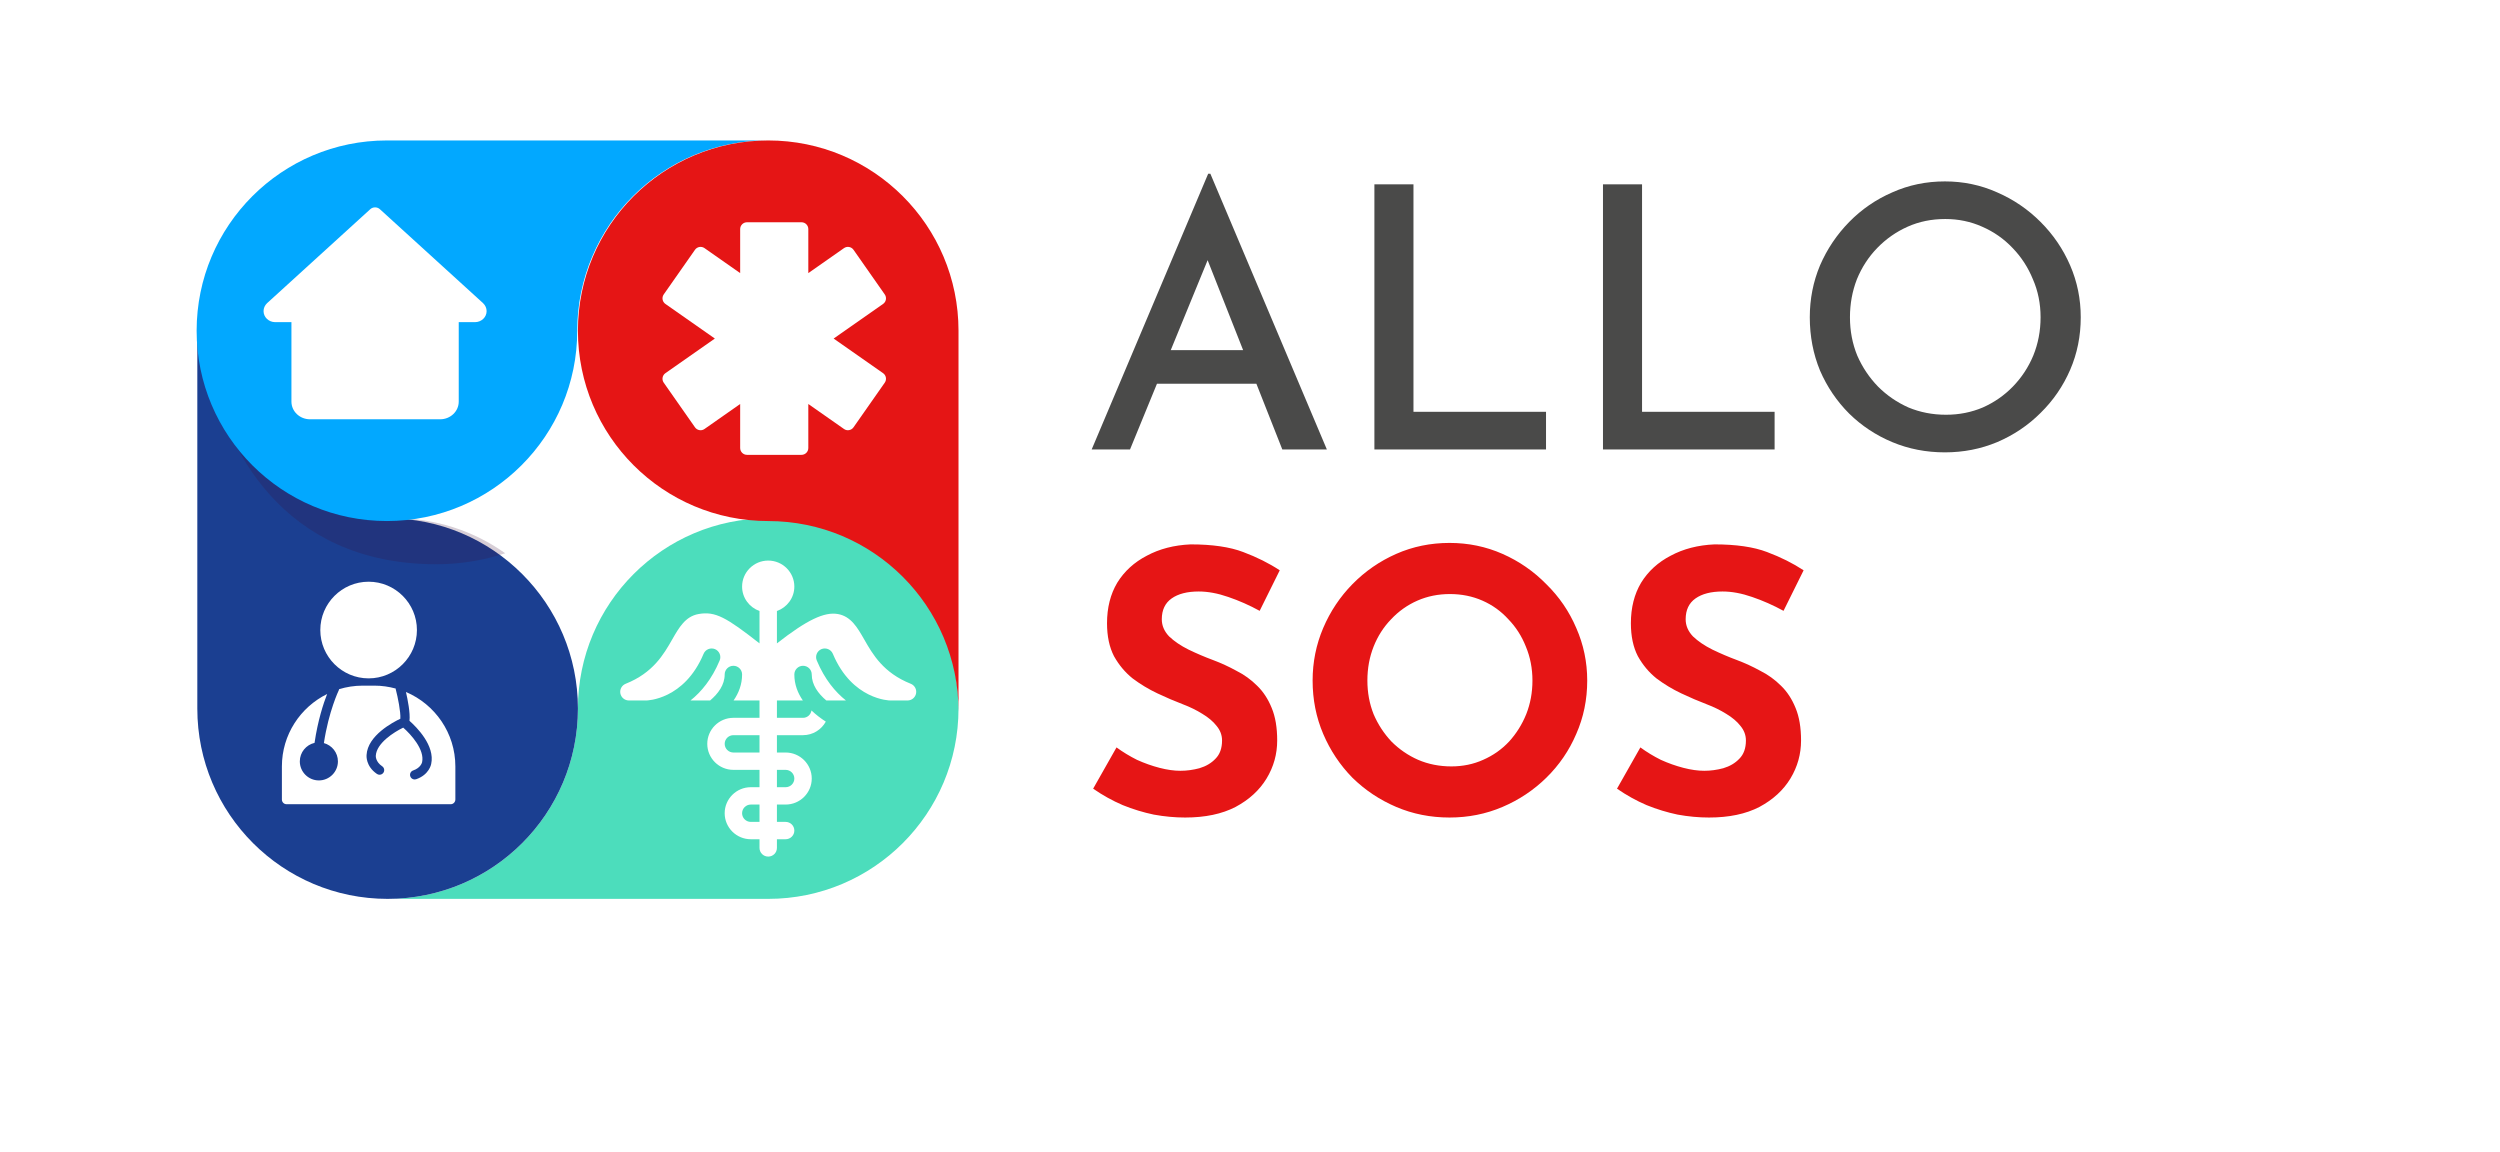 <svg width="178" height="82" viewBox="0 0 178 82" fill="none" xmlns="http://www.w3.org/2000/svg">
<g filter="url(#filter0_d_645_6425)">
<rect x="4" width="170" height="74" rx="20" fill="white"/>
</g>
<path d="M77.728 32L86.022 12.37H86.178L94.472 32H91.3L85.268 16.712L87.27 15.386L80.458 32H77.728ZM82.772 24.928H89.48L90.442 27.32H81.94L82.772 24.928ZM97.857 13.124H100.639V29.322H110.077V32H97.857V13.124ZM114.132 13.124H116.914V29.322H126.352V32H114.132V13.124ZM128.857 22.588C128.857 21.288 129.1 20.057 129.585 18.896C130.088 17.735 130.781 16.703 131.665 15.802C132.549 14.901 133.572 14.199 134.733 13.696C135.894 13.176 137.142 12.916 138.477 12.916C139.794 12.916 141.034 13.176 142.195 13.696C143.356 14.199 144.388 14.901 145.289 15.802C146.19 16.703 146.892 17.735 147.395 18.896C147.898 20.057 148.149 21.288 148.149 22.588C148.149 23.923 147.898 25.171 147.395 26.332C146.892 27.493 146.19 28.516 145.289 29.4C144.405 30.284 143.374 30.977 142.195 31.48C141.034 31.965 139.794 32.208 138.477 32.208C137.142 32.208 135.894 31.965 134.733 31.48C133.572 30.995 132.549 30.319 131.665 29.452C130.781 28.568 130.088 27.545 129.585 26.384C129.1 25.205 128.857 23.94 128.857 22.588ZM131.717 22.588C131.717 23.559 131.89 24.469 132.237 25.318C132.601 26.15 133.095 26.887 133.719 27.528C134.343 28.152 135.062 28.646 135.877 29.01C136.709 29.357 137.602 29.53 138.555 29.53C139.491 29.53 140.366 29.357 141.181 29.01C141.996 28.646 142.706 28.152 143.313 27.528C143.937 26.887 144.422 26.15 144.769 25.318C145.116 24.469 145.289 23.559 145.289 22.588C145.289 21.617 145.107 20.716 144.743 19.884C144.396 19.035 143.911 18.289 143.287 17.648C142.68 17.007 141.961 16.504 141.129 16.14C140.314 15.776 139.439 15.594 138.503 15.594C137.532 15.594 136.64 15.776 135.825 16.14C135.01 16.504 134.291 17.007 133.667 17.648C133.043 18.289 132.558 19.035 132.211 19.884C131.882 20.733 131.717 21.635 131.717 22.588Z" fill="#4A4A49"/>
<path d="M89.688 43.492C88.96 43.093 88.215 42.764 87.452 42.504C86.707 42.244 86.005 42.114 85.346 42.114C84.531 42.114 83.89 42.279 83.422 42.608C82.954 42.937 82.72 43.431 82.72 44.09C82.72 44.541 82.893 44.948 83.24 45.312C83.604 45.659 84.063 45.971 84.618 46.248C85.19 46.525 85.779 46.777 86.386 47.002C86.941 47.21 87.487 47.461 88.024 47.756C88.579 48.033 89.073 48.389 89.506 48.822C89.939 49.238 90.286 49.767 90.546 50.408C90.806 51.032 90.936 51.803 90.936 52.722C90.936 53.693 90.685 54.594 90.182 55.426C89.679 56.258 88.943 56.934 87.972 57.454C87.001 57.957 85.805 58.208 84.384 58.208C83.656 58.208 82.911 58.139 82.148 58C81.403 57.844 80.666 57.619 79.938 57.324C79.21 57.012 78.508 56.622 77.832 56.154L79.496 53.216C79.947 53.545 80.432 53.84 80.952 54.1C81.489 54.343 82.027 54.533 82.564 54.672C83.101 54.811 83.595 54.88 84.046 54.88C84.497 54.88 84.947 54.819 85.398 54.698C85.866 54.559 86.247 54.334 86.542 54.022C86.854 53.71 87.01 53.277 87.01 52.722C87.01 52.341 86.88 51.994 86.62 51.682C86.377 51.37 86.039 51.084 85.606 50.824C85.19 50.564 84.731 50.339 84.228 50.148C83.639 49.923 83.032 49.663 82.408 49.368C81.784 49.073 81.195 48.718 80.64 48.302C80.103 47.869 79.661 47.34 79.314 46.716C78.985 46.075 78.82 45.295 78.82 44.376C78.82 43.267 79.063 42.305 79.548 41.49C80.051 40.675 80.753 40.034 81.654 39.566C82.555 39.081 83.595 38.812 84.774 38.76C86.317 38.76 87.565 38.942 88.518 39.306C89.489 39.67 90.355 40.103 91.118 40.606L89.688 43.492ZM93.458 48.458C93.458 47.141 93.71 45.893 94.212 44.714C94.715 43.535 95.408 42.495 96.292 41.594C97.194 40.675 98.234 39.956 99.412 39.436C100.591 38.916 101.856 38.656 103.208 38.656C104.543 38.656 105.8 38.916 106.978 39.436C108.157 39.956 109.197 40.675 110.098 41.594C111.017 42.495 111.728 43.535 112.23 44.714C112.75 45.893 113.01 47.141 113.01 48.458C113.01 49.81 112.75 51.075 112.23 52.254C111.728 53.433 111.017 54.473 110.098 55.374C109.197 56.258 108.157 56.951 106.978 57.454C105.8 57.957 104.543 58.208 103.208 58.208C101.856 58.208 100.591 57.957 99.412 57.454C98.234 56.951 97.194 56.258 96.292 55.374C95.408 54.473 94.715 53.433 94.212 52.254C93.71 51.075 93.458 49.81 93.458 48.458ZM97.358 48.458C97.358 49.307 97.505 50.105 97.8 50.85C98.112 51.578 98.537 52.228 99.074 52.8C99.629 53.355 100.262 53.788 100.972 54.1C101.7 54.412 102.489 54.568 103.338 54.568C104.153 54.568 104.907 54.412 105.6 54.1C106.311 53.788 106.926 53.355 107.446 52.8C107.966 52.228 108.374 51.578 108.668 50.85C108.963 50.105 109.11 49.307 109.11 48.458C109.11 47.591 108.954 46.785 108.642 46.04C108.348 45.295 107.932 44.645 107.394 44.09C106.874 43.518 106.259 43.076 105.548 42.764C104.838 42.452 104.066 42.296 103.234 42.296C102.402 42.296 101.631 42.452 100.92 42.764C100.21 43.076 99.585 43.518 99.048 44.09C98.511 44.645 98.095 45.295 97.8 46.04C97.505 46.785 97.358 47.591 97.358 48.458ZM126.987 43.492C126.259 43.093 125.513 42.764 124.751 42.504C124.005 42.244 123.303 42.114 122.645 42.114C121.83 42.114 121.189 42.279 120.721 42.608C120.253 42.937 120.019 43.431 120.019 44.09C120.019 44.541 120.192 44.948 120.539 45.312C120.903 45.659 121.362 45.971 121.917 46.248C122.489 46.525 123.078 46.777 123.685 47.002C124.239 47.21 124.785 47.461 125.323 47.756C125.877 48.033 126.371 48.389 126.805 48.822C127.238 49.238 127.585 49.767 127.845 50.408C128.105 51.032 128.235 51.803 128.235 52.722C128.235 53.693 127.983 54.594 127.481 55.426C126.978 56.258 126.241 56.934 125.271 57.454C124.3 57.957 123.104 58.208 121.683 58.208C120.955 58.208 120.209 58.139 119.447 58C118.701 57.844 117.965 57.619 117.237 57.324C116.509 57.012 115.807 56.622 115.131 56.154L116.795 53.216C117.245 53.545 117.731 53.84 118.251 54.1C118.788 54.343 119.325 54.533 119.863 54.672C120.4 54.811 120.894 54.88 121.345 54.88C121.795 54.88 122.246 54.819 122.697 54.698C123.165 54.559 123.546 54.334 123.841 54.022C124.153 53.71 124.309 53.277 124.309 52.722C124.309 52.341 124.179 51.994 123.919 51.682C123.676 51.37 123.338 51.084 122.905 50.824C122.489 50.564 122.029 50.339 121.527 50.148C120.937 49.923 120.331 49.663 119.707 49.368C119.083 49.073 118.493 48.718 117.939 48.302C117.401 47.869 116.959 47.34 116.613 46.716C116.283 46.075 116.119 45.295 116.119 44.376C116.119 43.267 116.361 42.305 116.847 41.49C117.349 40.675 118.051 40.034 118.953 39.566C119.854 39.081 120.894 38.812 122.073 38.76C123.615 38.76 124.863 38.942 125.817 39.306C126.787 39.67 127.654 40.103 128.417 40.606L126.987 43.492Z" fill="#E61515"/>
<path d="M41.148 64H27.599C35.082 64 41.148 57.934 41.148 50.45C41.148 42.968 47.214 36.902 54.697 36.902C62.18 36.902 68.246 42.968 68.246 50.45C68.246 57.934 62.18 64 54.697 64H41.148Z" fill="#4CDDBC"/>
<path d="M64.845 48.684C62.89 47.905 62.137 46.587 61.532 45.528C61.05 44.685 60.594 43.889 59.667 43.721C58.701 43.544 57.45 44.14 55.317 45.809V43.504C56.037 43.248 56.557 42.569 56.557 41.765C56.557 40.743 55.722 39.913 54.697 39.913C53.672 39.913 52.837 40.743 52.837 41.765C52.837 42.569 53.357 43.248 54.077 43.504V45.809C51.721 43.963 50.927 43.502 49.727 43.721C48.8 43.889 48.344 44.685 47.862 45.528C47.257 46.587 46.504 47.905 44.549 48.684C44.273 48.794 44.114 49.083 44.17 49.374C44.227 49.665 44.482 49.874 44.779 49.874H46.019C46.045 49.874 48.721 49.836 50.096 46.55C50.228 46.235 50.591 46.091 50.906 46.217C51.222 46.348 51.372 46.71 51.24 47.025C50.676 48.373 49.922 49.269 49.163 49.874H50.56C51.137 49.385 51.597 48.762 51.597 48.022C51.597 47.681 51.875 47.404 52.217 47.404C52.56 47.404 52.837 47.681 52.837 48.022C52.837 48.731 52.595 49.347 52.23 49.874H54.077V51.109H52.217C51.192 51.109 50.358 51.94 50.358 52.962C50.358 53.983 51.192 54.814 52.217 54.814H54.077V56.049H53.457C52.432 56.049 51.597 56.88 51.597 57.902C51.597 58.923 52.432 59.754 53.457 59.754H54.077V60.371C54.077 60.713 54.354 60.989 54.697 60.989C55.04 60.989 55.317 60.713 55.317 60.371V59.754H55.937C56.279 59.754 56.557 59.478 56.557 59.137C56.557 58.795 56.279 58.519 55.937 58.519H55.317V57.284H55.937C56.962 57.284 57.796 56.453 57.796 55.432C57.796 54.41 56.962 53.579 55.937 53.579H55.317V52.344H57.176C57.877 52.344 58.481 51.952 58.798 51.38C58.451 51.156 58.099 50.893 57.778 50.585C57.731 50.879 57.485 51.109 57.176 51.109H55.317V49.874H57.164C56.799 49.347 56.557 48.731 56.557 48.022C56.557 47.681 56.834 47.404 57.176 47.404C57.519 47.404 57.796 47.681 57.796 48.022C57.796 48.762 58.257 49.385 58.834 49.874H60.231C59.472 49.269 58.718 48.373 58.154 47.025C58.022 46.71 58.172 46.348 58.488 46.217C58.803 46.091 59.166 46.235 59.298 46.549C60.673 49.836 63.349 49.874 63.375 49.874H64.615C64.912 49.874 65.167 49.665 65.224 49.374C65.28 49.083 65.121 48.794 64.845 48.684ZM54.077 58.519H53.457C53.116 58.519 52.837 58.242 52.837 57.902C52.837 57.562 53.116 57.284 53.457 57.284H54.077V58.519ZM54.077 53.579H52.218C51.876 53.579 51.598 53.302 51.598 52.962C51.598 52.622 51.876 52.344 52.218 52.344H54.077V53.579ZM55.937 54.814C56.278 54.814 56.557 55.092 56.557 55.432C56.557 55.772 56.278 56.049 55.937 56.049H55.317V54.814H55.937Z" fill="white"/>
<path d="M14.049 36.902V23.352C14.049 30.835 20.116 36.902 27.599 36.902C35.082 36.902 41.148 42.968 41.148 50.451C41.148 57.934 35.081 64 27.599 64C20.116 64 14.049 57.934 14.049 50.451V36.902Z" fill="#1B3F91"/>
<path opacity="0.2" d="M31.069 40.175C32.776 40.175 34.437 39.899 35.973 39.392C33.763 37.824 31.063 36.901 28.146 36.901C21.636 36.901 16.202 32.31 14.897 26.19C15.94 31.672 19.992 40.175 31.069 40.175Z" fill="#370D32"/>
<path d="M27.549 10L54.648 10C47.164 10 41.099 16.067 41.099 23.549C41.099 31.032 35.032 37.098 27.549 37.098C20.066 37.098 14 31.032 14 23.549C14 16.066 20.066 10 27.549 10Z" fill="#02A8FF"/>
<path d="M68.246 37.098V50.648C68.246 43.165 62.18 37.099 54.697 37.099C47.214 37.099 41.148 31.033 41.148 23.549C41.148 16.066 47.214 10 54.697 10C62.18 10 68.246 16.066 68.246 23.549V37.098Z" fill="#E51515"/>
<path fill-rule="evenodd" clip-rule="evenodd" d="M22.806 44.858C22.806 42.961 24.349 41.418 26.246 41.418C28.142 41.418 29.685 42.961 29.685 44.858C29.685 46.756 28.142 48.3 26.246 48.3C24.349 48.3 22.806 46.756 22.806 44.858ZM29.155 51.322C29.219 50.763 29.026 49.8 28.904 49.27C30.969 50.144 32.421 52.191 32.422 54.571V56.925C32.422 57.107 32.274 57.26 32.092 57.26H20.401C20.219 57.26 20.071 57.112 20.071 56.929V54.571C20.071 52.308 21.387 50.352 23.291 49.413C23.032 50.077 22.628 51.294 22.396 52.892C21.796 53.032 21.347 53.568 21.347 54.21C21.347 54.957 21.955 55.566 22.704 55.566C23.451 55.566 24.06 54.958 24.06 54.21C24.06 53.587 23.635 53.065 23.061 52.907C23.402 50.639 24.117 49.156 24.124 49.141C24.132 49.125 24.135 49.108 24.138 49.091C24.14 49.084 24.141 49.077 24.143 49.07C24.674 48.907 25.238 48.818 25.822 48.818H26.669C27.191 48.818 27.694 48.894 28.175 49.025C28.175 49.032 28.175 49.039 28.175 49.046C28.175 49.057 28.175 49.068 28.178 49.079C28.329 49.656 28.535 50.679 28.505 51.174C27.996 51.413 26.174 52.363 26.099 53.757L26.099 53.757C26.096 53.79 26.026 54.551 26.84 55.105C26.896 55.144 26.961 55.162 27.025 55.162C27.13 55.162 27.234 55.111 27.298 55.018C27.401 54.867 27.362 54.661 27.211 54.559C26.735 54.235 26.755 53.837 26.757 53.809C26.805 52.911 28.051 52.127 28.709 51.807C29.26 52.289 30.25 53.376 30.053 54.27C30.053 54.27 30.053 54.271 30.052 54.272C30.047 54.296 29.955 54.672 29.417 54.856C29.244 54.915 29.152 55.103 29.212 55.275C29.258 55.413 29.386 55.499 29.523 55.499C29.559 55.499 29.595 55.493 29.63 55.481C30.561 55.162 30.698 54.412 30.7 54.397C30.988 53.092 29.661 51.77 29.155 51.322Z" fill="white"/>
<path d="M62.876 26.57L59.355 24.105L62.876 21.64C63.096 21.486 63.149 21.184 62.995 20.964L60.77 17.785C60.696 17.679 60.583 17.608 60.456 17.585C60.33 17.563 60.199 17.592 60.094 17.665L57.552 19.445V16.31C57.552 16.042 57.335 15.825 57.067 15.825H53.186C52.917 15.825 52.7 16.042 52.7 16.31V19.445L50.159 17.665C50.054 17.592 49.924 17.563 49.796 17.585C49.67 17.608 49.557 17.679 49.483 17.785L47.257 20.964C47.104 21.184 47.157 21.486 47.377 21.64L50.897 24.105L47.377 26.57C47.157 26.724 47.104 27.026 47.257 27.246L49.483 30.425C49.557 30.531 49.67 30.603 49.796 30.625C49.924 30.65 50.054 30.619 50.159 30.545L52.7 28.765V31.9C52.7 32.168 52.917 32.385 53.186 32.385H57.067C57.335 32.385 57.552 32.168 57.552 31.9V28.765L60.094 30.545C60.199 30.619 60.33 30.65 60.456 30.625C60.583 30.603 60.696 30.531 60.77 30.425L62.995 27.246C63.149 27.026 63.096 26.724 62.876 26.57Z" fill="white"/>
<path d="M34.395 21.585L27.049 14.896C26.857 14.721 26.554 14.721 26.362 14.896L19.009 21.592C18.854 21.74 18.765 21.943 18.765 22.151C18.765 22.585 19.136 22.937 19.592 22.937H20.75V28.596C20.75 29.29 21.342 29.853 22.073 29.853H31.338C32.069 29.853 32.662 29.29 32.662 28.596V22.937H33.82C34.276 22.937 34.647 22.585 34.647 22.151C34.647 21.943 34.558 21.74 34.395 21.585Z" fill="white"/>
<defs>
<filter id="filter0_d_645_6425" x="0" y="0" width="178" height="82" filterUnits="userSpaceOnUse" color-interpolation-filters="sRGB">
<feFlood flood-opacity="0" result="BackgroundImageFix"/>
<feColorMatrix in="SourceAlpha" type="matrix" values="0 0 0 0 0 0 0 0 0 0 0 0 0 0 0 0 0 0 127 0" result="hardAlpha"/>
<feOffset dy="4"/>
<feGaussianBlur stdDeviation="2"/>
<feComposite in2="hardAlpha" operator="out"/>
<feColorMatrix type="matrix" values="0 0 0 0 0 0 0 0 0 0 0 0 0 0 0 0 0 0 0.1 0"/>
<feBlend mode="normal" in2="BackgroundImageFix" result="effect1_dropShadow_645_6425"/>
<feBlend mode="normal" in="SourceGraphic" in2="effect1_dropShadow_645_6425" result="shape"/>
</filter>
</defs>
</svg>

